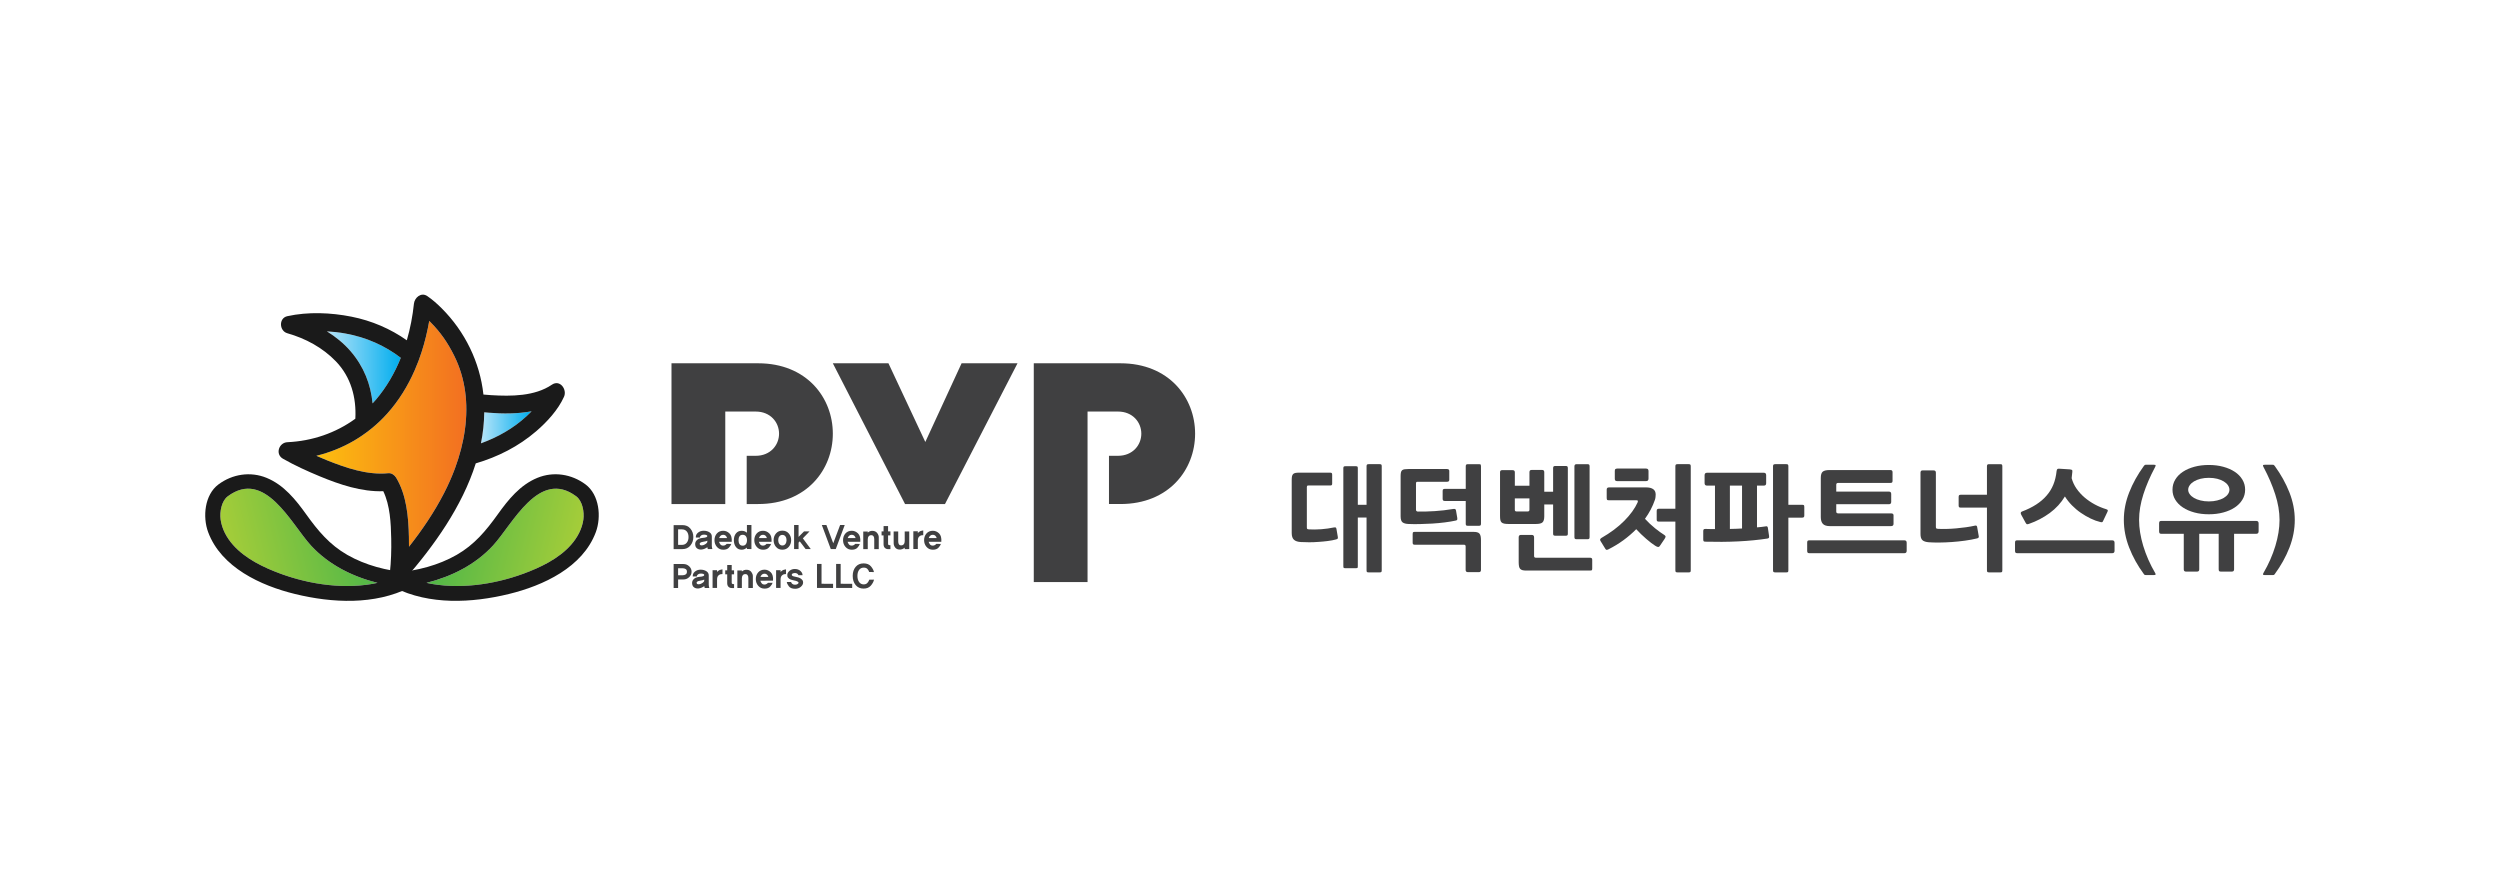 <?xml version="1.0" encoding="utf-8"?>
<!-- Generator: Adobe Illustrator 16.0.0, SVG Export Plug-In . SVG Version: 6.00 Build 0)  -->
<!DOCTYPE svg PUBLIC "-//W3C//DTD SVG 1.1//EN" "http://www.w3.org/Graphics/SVG/1.1/DTD/svg11.dtd">
<svg version="1.1" id="Layer_1" xmlns="http://www.w3.org/2000/svg" xmlns:xlink="http://www.w3.org/1999/xlink" x="0px" y="0px"
	 width="335px" height="120px" viewBox="0 0 335 120" enable-background="new 0 0 335 120" xml:space="preserve">
<g>
	<g>
		<path fill="#404041" d="M179.031,72.284c-0.336,0.092-0.706,0.163-1.112,0.212c-0.405,0.053-0.817,0.091-1.236,0.118
			c-0.42,0.033-0.837,0.05-1.245,0.05s-0.783-0.013-1.119-0.032c-0.414-0.019-0.723-0.12-0.925-0.302s-0.304-0.479-0.304-0.893
			v-7.135c0-0.203,0.014-0.367,0.041-0.492c0.033-0.126,0.083-0.224,0.157-0.296c0.073-0.07,0.179-0.117,0.313-0.143
			c0.131-0.025,0.304-0.037,0.511-0.037h4.104c0.109,0,0.185,0.018,0.229,0.052c0.043,0.035,0.067,0.108,0.067,0.22v1.194
			c0,0.11-0.024,0.182-0.067,0.212c-0.045,0.03-0.12,0.044-0.229,0.044h-2.891c-0.099,0-0.156,0.02-0.176,0.062
			c-0.021,0.04-0.031,0.092-0.031,0.151v5.397c0,0.11,0.018,0.182,0.052,0.21c0.034,0.031,0.114,0.051,0.229,0.062
			c0.504,0.03,1.056,0.022,1.653-0.021c0.598-0.047,1.157-0.124,1.683-0.236c0.127-0.021,0.212-0.016,0.259,0.007
			c0.044,0.026,0.074,0.095,0.095,0.205l0.18,1.058c0.019,0.113,0.012,0.188-0.022,0.229
			C179.209,72.218,179.14,72.255,179.031,72.284z M184.882,76.699h-1.494c-0.11,0-0.182-0.019-0.216-0.054
			c-0.034-0.036-0.054-0.107-0.054-0.218v-7.077h-1.171v6.516c0,0.132-0.017,0.21-0.049,0.236c-0.036,0.023-0.107,0.035-0.214,0.035
			h-1.395c-0.108,0-0.183-0.012-0.223-0.035c-0.039-0.026-0.059-0.104-0.059-0.236V62.745c0-0.112,0.02-0.184,0.059-0.22
			c0.04-0.035,0.114-0.052,0.223-0.052h1.395c0.106,0,0.178,0.017,0.214,0.052c0.032,0.036,0.049,0.107,0.049,0.22v4.897h1.171
			v-5.169c0-0.111,0.022-0.186,0.061-0.22c0.04-0.035,0.114-0.055,0.223-0.055h1.48c0.108,0,0.181,0.02,0.215,0.055
			c0.034,0.034,0.054,0.108,0.054,0.22v13.954c0,0.11-0.02,0.182-0.054,0.218C185.063,76.681,184.99,76.699,184.882,76.699z"/>
		<path fill="#404041" d="M195.047,69.76c-0.414,0.091-0.896,0.173-1.445,0.242c-0.548,0.07-1.11,0.122-1.688,0.158
			c-0.579,0.035-1.146,0.059-1.703,0.068s-1.051,0.006-1.473-0.015c-0.349-0.013-0.61-0.081-0.788-0.212
			c-0.177-0.133-0.267-0.402-0.267-0.816v-5.398c0-0.2,0.016-0.365,0.044-0.491c0.03-0.126,0.084-0.222,0.163-0.288
			c0.08-0.063,0.187-0.107,0.318-0.127c0.133-0.021,0.305-0.031,0.513-0.031h5.172c0.206,0,0.31,0.087,0.31,0.258v1.195
			c0,0.17-0.104,0.256-0.31,0.256h-3.943c-0.099,0-0.156,0.02-0.176,0.06c-0.019,0.041-0.032,0.093-0.032,0.152v3.536
			c0,0.144,0.079,0.222,0.238,0.244c0.732,0.011,1.494-0.01,2.29-0.061c0.795-0.051,1.618-0.146,2.465-0.287
			c0.148-0.021,0.244-0.012,0.282,0.029c0.039,0.041,0.069,0.102,0.088,0.181l0.165,0.97c0.019,0.14,0.014,0.231-0.017,0.278
			C195.226,69.707,195.157,69.74,195.047,69.76z M198.173,76.667h-1.467c-0.208,0-0.31-0.099-0.31-0.302v-3.145
			c0-0.149-0.074-0.226-0.223-0.226h-6.595c-0.079,0-0.146-0.017-0.2-0.045c-0.055-0.031-0.082-0.102-0.082-0.213v-1.179
			c0-0.14,0.027-0.225,0.082-0.25c0.055-0.024,0.121-0.037,0.2-0.037h7.823c0.217,0,0.396,0.016,0.532,0.053
			c0.14,0.037,0.247,0.098,0.321,0.19c0.074,0.091,0.123,0.207,0.153,0.354c0.03,0.146,0.044,0.325,0.044,0.536v3.961
			C198.453,76.568,198.359,76.667,198.173,76.667z M193.597,67.13c-0.094,0-0.159-0.021-0.209-0.062
			c-0.052-0.04-0.073-0.117-0.073-0.227v-1.045c0-0.12,0.021-0.197,0.073-0.232c0.05-0.036,0.115-0.054,0.209-0.054h2.813v-3.023
			c0-0.13,0.027-0.211,0.082-0.244c0.052-0.027,0.126-0.044,0.214-0.044h1.497c0.127,0,0.2,0.03,0.223,0.084
			c0.019,0.056,0.027,0.125,0.027,0.204v7.681c0,0.11-0.02,0.187-0.058,0.227c-0.041,0.041-0.115,0.062-0.223,0.062h-1.48
			c-0.109,0-0.184-0.02-0.222-0.055c-0.041-0.034-0.061-0.107-0.061-0.22V67.13H193.597z"/>
		<path fill="#404041" d="M205.805,70.214h-3.646c-0.236,0-0.431-0.016-0.585-0.046c-0.153-0.03-0.271-0.082-0.356-0.159
			c-0.082-0.076-0.14-0.184-0.17-0.326c-0.03-0.14-0.044-0.322-0.044-0.543v-5.852c0-0.19,0.088-0.287,0.267-0.287h1.42
			c0.2,0,0.297,0.097,0.297,0.287v1.8h1.958v-1.815c0-0.201,0.093-0.301,0.282-0.301h1.42c0.189,0,0.283,0.1,0.283,0.301v2.616
			h1.185v-3.16c0-0.109,0.021-0.187,0.068-0.227c0.044-0.041,0.12-0.062,0.228-0.062h1.393c0.107,0,0.182,0.021,0.223,0.062
			c0.041,0.04,0.061,0.117,0.061,0.227v8.786c0,0.109-0.02,0.184-0.061,0.217c-0.041,0.037-0.115,0.055-0.223,0.055h-1.393
			c-0.107,0-0.184-0.018-0.228-0.055c-0.047-0.033-0.068-0.107-0.068-0.217v-3.916h-1.185v1.587c0,0.382-0.074,0.65-0.223,0.799
			C206.559,70.138,206.258,70.214,205.805,70.214z M204.944,66.781h-1.958v1.525c0,0.153,0.073,0.228,0.222,0.228h1.514
			c0.148,0,0.223-0.074,0.223-0.228V66.781z M213.061,76.456h-8.53c-0.209,0-0.379-0.017-0.514-0.052
			c-0.131-0.036-0.235-0.094-0.31-0.173c-0.074-0.082-0.129-0.192-0.156-0.332c-0.027-0.144-0.047-0.318-0.047-0.53v-3.373
			c0-0.21,0.102-0.317,0.297-0.317h1.453c0.208,0,0.313,0.107,0.313,0.317v2.512c0,0.149,0.077,0.227,0.238,0.227h7.256
			c0.08,0,0.148,0.018,0.209,0.052c0.06,0.035,0.088,0.107,0.088,0.22v1.179c0,0.142-0.028,0.223-0.088,0.243
			C213.209,76.448,213.141,76.456,213.061,76.456z M212.724,72.255h-1.467c-0.11,0-0.185-0.021-0.223-0.062
			c-0.041-0.04-0.061-0.116-0.061-0.227v-9.479c0-0.192,0.099-0.288,0.297-0.288h1.453c0.106,0,0.181,0.022,0.222,0.062
			c0.039,0.04,0.061,0.117,0.061,0.227v9.479c0,0.11-0.021,0.187-0.061,0.227C212.904,72.234,212.83,72.255,212.724,72.255z"/>
		<path fill="#404041" d="M221.759,66.977c-0.304,0.889-0.748,1.735-1.332,2.542c0.414,0.452,0.858,0.872,1.332,1.256
			c0.475,0.383,0.899,0.688,1.275,0.92c0.121,0.082,0.167,0.166,0.148,0.249c-0.022,0.087-0.066,0.18-0.135,0.281l-0.636,0.938
			c-0.08,0.108-0.168,0.151-0.267,0.126c-0.099-0.024-0.214-0.077-0.343-0.158c-0.147-0.092-0.329-0.218-0.54-0.378
			s-0.436-0.343-0.666-0.545c-0.233-0.2-0.464-0.412-0.696-0.635c-0.23-0.222-0.447-0.442-0.645-0.665
			c-0.524,0.535-1.098,1.027-1.72,1.482c-0.62,0.454-1.294,0.861-2.016,1.225c-0.106,0.051-0.189,0.071-0.244,0.065
			c-0.052-0.002-0.109-0.055-0.17-0.156l-0.605-0.984c-0.08-0.111-0.104-0.2-0.074-0.271c0.027-0.071,0.082-0.13,0.161-0.181
			c1.227-0.705,2.249-1.472,3.069-2.298c0.819-0.827,1.412-1.645,1.776-2.449c0.027-0.071,0.044-0.14,0.044-0.204
			s-0.065-0.101-0.191-0.101h-3.705c-0.137,0-0.22-0.027-0.244-0.089c-0.024-0.061-0.038-0.141-0.038-0.242v-1.088
			c0-0.202,0.099-0.303,0.296-0.303h5.023c0.384,0,0.691,0.079,0.913,0.233c0.22,0.157,0.332,0.397,0.332,0.721
			c0,0.088-0.008,0.199-0.021,0.332C221.828,66.729,221.798,66.855,221.759,66.977z M220.574,64.47h-3.88
			c-0.079,0-0.153-0.021-0.217-0.063c-0.065-0.039-0.093-0.127-0.093-0.256v-1.044c0-0.131,0.027-0.217,0.093-0.258
			c0.063-0.039,0.138-0.061,0.217-0.061h3.88c0.217,0,0.327,0.111,0.327,0.333v1.012C220.901,64.356,220.791,64.47,220.574,64.47z
			 M226.292,76.699h-1.508c-0.11,0-0.184-0.019-0.223-0.054c-0.041-0.036-0.061-0.112-0.061-0.233v-6.517h-2.207
			c-0.099,0-0.173-0.018-0.222-0.054c-0.05-0.035-0.074-0.106-0.074-0.22v-1.148c0-0.121,0.024-0.2,0.074-0.241
			c0.049-0.041,0.123-0.061,0.222-0.061h2.207v-5.685c0-0.109,0.02-0.187,0.061-0.227c0.039-0.039,0.112-0.062,0.223-0.062h1.508
			c0.109,0,0.181,0.022,0.214,0.062c0.036,0.04,0.055,0.117,0.055,0.227v13.925c0,0.121-0.019,0.197-0.055,0.233
			C226.473,76.681,226.401,76.699,226.292,76.699z"/>
		<path fill="#404041" d="M236.844,72.165c-0.584,0.09-1.206,0.167-1.87,0.232c-0.66,0.067-1.349,0.115-2.064,0.151
			c-0.716,0.034-1.445,0.056-2.188,0.06c-0.74,0.006-1.47-0.002-2.191-0.021c-0.137,0-0.222-0.024-0.252-0.075
			c-0.027-0.051-0.044-0.133-0.044-0.243v-1.103c0-0.11,0.022-0.188,0.061-0.228c0.038-0.041,0.118-0.062,0.235-0.062
			c0.22,0.013,0.434,0.016,0.645,0.016c0.214,0,0.423,0,0.631,0v-5.82h-1.066c-0.217,0-0.326-0.111-0.326-0.334V63.68
			c0-0.219,0.109-0.331,0.326-0.331h7.615c0.208,0,0.31,0.112,0.31,0.331v1.077c0,0.209-0.102,0.315-0.31,0.315h-0.919v5.595
			c0.406-0.031,0.801-0.076,1.188-0.137c0.135-0.041,0.225,0.017,0.264,0.167l0.164,1.104c0.02,0.142,0.011,0.232-0.024,0.271
			C236.992,72.114,236.932,72.143,236.844,72.165z M233.433,70.818v-5.746h-1.629v5.805c0.277-0.01,0.552-0.017,0.825-0.021
			C232.898,70.851,233.17,70.839,233.433,70.818z M241.481,69.364h-1.84v7.048c0,0.121-0.017,0.197-0.053,0.233
			c-0.032,0.035-0.104,0.054-0.214,0.054h-1.494c-0.109,0-0.187-0.019-0.23-0.054c-0.044-0.036-0.065-0.112-0.065-0.233V62.487
			c0-0.109,0.021-0.187,0.065-0.227c0.044-0.039,0.121-0.062,0.23-0.062h1.494c0.11,0,0.182,0.022,0.214,0.062
			c0.036,0.04,0.053,0.117,0.053,0.227v5.155h1.84c0.088,0,0.159,0.013,0.214,0.038s0.082,0.107,0.082,0.25v1.147
			c0,0.122-0.027,0.199-0.082,0.234C241.641,69.349,241.569,69.364,241.481,69.364z"/>
		<path fill="#404041" d="M255.185,74.128h-12.727c-0.129,0-0.212-0.03-0.244-0.091c-0.036-0.06-0.053-0.134-0.053-0.226v-1.088
			c0-0.11,0.017-0.193,0.053-0.244c0.032-0.051,0.115-0.075,0.244-0.075h12.727c0.208,0,0.31,0.107,0.31,0.319v1.088
			C255.494,74.023,255.393,74.128,255.185,74.128z M253.391,70.5h-8.193c-0.434,0-0.746-0.102-0.933-0.302
			c-0.187-0.201-0.279-0.505-0.279-0.907V64.06c0-0.435,0.087-0.72,0.266-0.86c0.178-0.142,0.475-0.213,0.889-0.213h8.177
			c0.189,0,0.283,0.096,0.283,0.286v1.15c0,0.111-0.02,0.187-0.061,0.227c-0.039,0.04-0.112,0.062-0.223,0.062h-7.006
			c-0.17,0-0.253,0.08-0.253,0.241v0.922h7.051c0.208,0,0.313,0.106,0.313,0.318v1.058c0,0.212-0.104,0.315-0.313,0.315h-7.051
			v0.985c0,0.161,0.083,0.241,0.253,0.241h7.08c0.23,0,0.343,0.087,0.343,0.255v1.151C253.733,70.398,253.621,70.5,253.391,70.5z"/>
		<path fill="#404041" d="M264.919,72.148c-0.493,0.12-1.033,0.222-1.623,0.302c-0.587,0.08-1.171,0.143-1.755,0.182
			c-0.584,0.04-1.144,0.064-1.682,0.068c-0.54,0.005-1.001-0.009-1.385-0.036c-0.417-0.032-0.707-0.128-0.874-0.288
			c-0.171-0.163-0.253-0.434-0.253-0.817v-8.224c0-0.203,0.094-0.302,0.28-0.302h1.467c0.208,0,0.313,0.099,0.313,0.302v7.256
			c0,0.102,0.014,0.17,0.044,0.202c0.03,0.037,0.104,0.06,0.222,0.07c0.335,0.021,0.719,0.026,1.144,0.014
			c0.423-0.01,0.861-0.034,1.309-0.075c0.449-0.04,0.891-0.089,1.318-0.151c0.428-0.06,0.823-0.131,1.18-0.212
			c0.118-0.029,0.197-0.024,0.235,0.018c0.041,0.038,0.063,0.084,0.074,0.135l0.223,1.27
			C265.186,72.013,265.105,72.108,264.919,72.148z M268.045,76.699h-1.511c-0.109,0-0.184-0.019-0.222-0.054
			c-0.042-0.036-0.061-0.112-0.061-0.233V68.02h-3.513c-0.088,0-0.156-0.015-0.206-0.051c-0.049-0.035-0.074-0.109-0.074-0.221
			v-1.164c0-0.12,0.025-0.2,0.074-0.233c0.05-0.035,0.118-0.055,0.206-0.055h3.513v-3.809c0-0.109,0.019-0.187,0.061-0.227
			c0.038-0.039,0.112-0.062,0.222-0.062h1.511c0.107,0,0.182,0.022,0.214,0.062c0.036,0.04,0.053,0.117,0.053,0.227v13.925
			c0,0.121-0.017,0.197-0.053,0.233C268.227,76.681,268.152,76.699,268.045,76.699z"/>
		<path fill="#404041" d="M283.037,74.128h-12.727c-0.126,0-0.209-0.03-0.241-0.091c-0.039-0.06-0.056-0.134-0.056-0.226v-1.088
			c0-0.11,0.017-0.193,0.056-0.244c0.032-0.051,0.115-0.075,0.241-0.075h12.727c0.208,0,0.313,0.107,0.313,0.319v1.088
			C283.35,74.023,283.245,74.128,283.037,74.128z M271.882,70.198c-0.138,0.05-0.23,0.066-0.282,0.045
			c-0.047-0.021-0.102-0.08-0.162-0.182l-0.579-1.059c-0.129-0.23-0.102-0.383,0.074-0.452c0.722-0.271,1.357-0.585,1.906-0.938
			c0.548-0.353,1.015-0.75,1.398-1.195c0.387-0.441,0.691-0.936,0.913-1.48c0.222-0.543,0.367-1.155,0.436-1.829
			c0.02-0.111,0.05-0.192,0.088-0.242c0.041-0.049,0.129-0.068,0.267-0.06l1.409,0.09c0.179,0.02,0.285,0.054,0.318,0.099
			c0.032,0.044,0.041,0.138,0.021,0.278c-0.021,0.284-0.049,0.55-0.088,0.803c0.138,0.503,0.356,0.974,0.658,1.406
			s0.661,0.826,1.075,1.18c0.414,0.353,0.869,0.661,1.363,0.93c0.49,0.267,1.006,0.479,1.541,0.642
			c0.129,0.041,0.197,0.092,0.205,0.15c0.012,0.062-0.014,0.146-0.074,0.26l-0.531,1.117c-0.039,0.059-0.063,0.104-0.074,0.136
			c-0.02,0.04-0.038,0.062-0.061,0.062c-0.038,0.027-0.118,0.027-0.235,0c-0.437-0.102-0.878-0.261-1.325-0.478
			c-0.452-0.216-0.888-0.472-1.313-0.764c-0.425-0.29-0.819-0.626-1.185-0.996c-0.367-0.373-0.683-0.772-0.948-1.196
			c-0.513,0.857-1.19,1.597-2.029,2.216C273.826,69.359,272.899,69.845,271.882,70.198z"/>
		<path fill="#404041" d="M287.586,77.061c-0.068,0-0.126-0.004-0.167-0.014c-0.047-0.011-0.093-0.051-0.143-0.122
			c-0.831-1.127-1.483-2.306-1.963-3.537c-0.48-1.229-0.719-2.471-0.719-3.719c0-1.242,0.238-2.468,0.719-3.688
			c0.479-1.22,1.132-2.399,1.963-3.54c0.05-0.059,0.088-0.102,0.118-0.127s0.085-0.037,0.161-0.037h1.054
			c0.147,0,0.23,0.021,0.244,0.068c0.014,0.045-0.012,0.133-0.08,0.263c-0.652,1.221-1.174,2.428-1.558,3.623
			c-0.384,1.192-0.578,2.341-0.578,3.438c0,1.1,0.187,2.26,0.557,3.485c0.373,1.225,0.899,2.432,1.593,3.62
			c0.061,0.102,0.08,0.174,0.061,0.219c-0.021,0.044-0.102,0.067-0.238,0.067H287.586z"/>
		<path fill="#404041" d="M302.345,71.528h-2.978v4.761c0,0.203-0.102,0.304-0.297,0.304h-1.483c-0.106,0-0.181-0.022-0.222-0.068
			c-0.038-0.044-0.061-0.124-0.061-0.235v-4.761h-2.605v4.761c0,0.203-0.099,0.304-0.296,0.304h-1.483
			c-0.197,0-0.296-0.101-0.296-0.304v-4.761h-3.009c-0.126,0-0.208-0.031-0.244-0.091c-0.032-0.062-0.052-0.145-0.052-0.258v-1.042
			c0-0.11,0.02-0.194,0.052-0.249c0.036-0.058,0.118-0.084,0.244-0.084h12.729c0.206,0,0.311,0.111,0.311,0.333v1.042
			C302.655,71.413,302.551,71.528,302.345,71.528z M295.988,68.912c-0.702,0-1.349-0.079-1.941-0.241
			c-0.592-0.162-1.107-0.384-1.541-0.673c-0.434-0.287-0.776-0.631-1.022-1.037c-0.247-0.401-0.37-0.85-0.37-1.344
			c0-0.495,0.123-0.944,0.37-1.353c0.246-0.409,0.589-0.757,1.022-1.044c0.434-0.288,0.949-0.512,1.541-0.673
			c0.593-0.161,1.239-0.241,1.941-0.241c0.691,0,1.333,0.08,1.925,0.241c0.593,0.161,1.108,0.385,1.542,0.673
			c0.436,0.287,0.775,0.635,1.022,1.044c0.247,0.408,0.37,0.857,0.37,1.353c0,0.494-0.123,0.942-0.37,1.344
			c-0.247,0.406-0.584,0.75-1.015,1.037c-0.431,0.289-0.943,0.511-1.544,0.673C297.324,68.833,296.68,68.912,295.988,68.912z
			 M295.988,64.029c-0.405,0-0.781,0.043-1.118,0.128c-0.343,0.088-0.634,0.203-0.875,0.35c-0.244,0.146-0.434,0.315-0.57,0.513
			c-0.141,0.196-0.209,0.402-0.209,0.611c0,0.203,0.068,0.398,0.209,0.591c0.137,0.192,0.326,0.359,0.57,0.5
			c0.241,0.141,0.532,0.255,0.875,0.338c0.337,0.087,0.713,0.129,1.118,0.129c0.403,0,0.776-0.042,1.116-0.129
			c0.343-0.083,0.634-0.197,0.875-0.338s0.431-0.308,0.564-0.5c0.132-0.192,0.2-0.388,0.2-0.591c0-0.209-0.068-0.415-0.2-0.611
			c-0.134-0.197-0.323-0.367-0.564-0.513c-0.241-0.146-0.532-0.262-0.866-0.35C296.778,64.072,296.402,64.029,295.988,64.029z"/>
		<path fill="#404041" d="M303.485,77.061c-0.14,0-0.216-0.023-0.238-0.067c-0.02-0.045,0-0.117,0.058-0.219
			c0.694-1.188,1.223-2.396,1.594-3.62c0.37-1.226,0.559-2.386,0.559-3.485c0-1.098-0.194-2.246-0.581-3.438
			c-0.384-1.195-0.902-2.402-1.555-3.623c-0.068-0.13-0.096-0.218-0.08-0.263c0.015-0.047,0.097-0.068,0.244-0.068h1.051
			c0.079,0,0.135,0.012,0.162,0.037c0.029,0.025,0.071,0.068,0.12,0.127c0.828,1.141,1.483,2.32,1.964,3.54
			c0.479,1.221,0.718,2.446,0.718,3.688c0,1.248-0.238,2.49-0.718,3.719c-0.48,1.231-1.136,2.41-1.964,3.537
			c-0.049,0.071-0.096,0.111-0.143,0.122c-0.041,0.01-0.102,0.014-0.17,0.014H303.485z"/>
	</g>
	<polygon fill="#404041" points="123.992,59.224 119.051,48.68 111.599,48.68 121.276,67.541 126.628,67.541 136.347,48.68 
		128.853,48.68 	"/>
	<path fill="#404041" d="M150.138,48.68h-11.612v29.321h7.205v-3.813v-6.647v-6.463v-3.047v-2.884h4.078
		c1.975,0,3.128,1.441,3.128,2.966c0,1.522-1.153,2.965-3.128,2.965h-1.207v6.463h1.536c6.506,0,10.006-4.612,10.006-9.428
		C160.144,53.294,156.644,48.68,150.138,48.68z"/>
	<path fill="#404041" d="M101.593,48.68H89.98v18.861h7.207v-6.463v-3.047v-2.884h4.077c1.977,0,3.129,1.441,3.129,2.966
		c0,1.522-1.152,2.965-3.129,2.965h-1.206v6.463h1.535c6.507,0,10.006-4.612,10.006-9.428C111.599,53.293,108.1,48.68,101.593,48.68
		z"/>
	<g>
		<g>
			<path fill="#404041" d="M92.51,70.832c0.264,0.313,0.396,0.69,0.396,1.131s-0.131,0.818-0.396,1.138
				c-0.264,0.32-0.615,0.479-1.052,0.479h-1.192v-3.215h1.192C91.895,70.361,92.246,70.517,92.51,70.832z M92.028,72.719
				c0.157-0.196,0.235-0.448,0.235-0.756c0-0.31-0.078-0.56-0.235-0.747c-0.155-0.188-0.375-0.282-0.66-0.282h-0.502v2.081h0.502
				C91.652,73.015,91.873,72.916,92.028,72.719z"/>
			<path fill="#404041" d="M94.855,73.579c-0.014-0.032-0.027-0.069-0.042-0.112c-0.015-0.044-0.025-0.093-0.03-0.147
				c-0.085,0.071-0.197,0.14-0.339,0.201c-0.141,0.062-0.277,0.101-0.41,0.115c-0.222,0.026-0.417-0.015-0.583-0.119
				c-0.168-0.105-0.265-0.269-0.29-0.488c-0.029-0.213,0.016-0.395,0.134-0.549c0.117-0.153,0.264-0.258,0.44-0.313
				c0.133-0.046,0.265-0.074,0.396-0.085c0.13-0.011,0.24-0.023,0.328-0.041c0.071-0.014,0.142-0.037,0.212-0.067
				c0.072-0.031,0.107-0.08,0.107-0.149c0-0.058-0.042-0.104-0.126-0.134c-0.083-0.033-0.199-0.05-0.347-0.05
				c-0.139,0-0.259,0.038-0.361,0.112c-0.102,0.073-0.152,0.165-0.149,0.274h-0.553c-0.02-0.256,0.075-0.473,0.285-0.647
				c0.209-0.173,0.465-0.26,0.766-0.26c0.295,0,0.551,0.066,0.767,0.202c0.216,0.135,0.324,0.325,0.324,0.571v1.27
				c0,0.089,0.01,0.173,0.032,0.252c0.021,0.077,0.037,0.132,0.048,0.164H94.855z M94.779,72.45
				c-0.04,0.019-0.081,0.036-0.124,0.052c-0.042,0.014-0.082,0.026-0.119,0.034c-0.082,0.021-0.178,0.038-0.289,0.055
				c-0.11,0.016-0.2,0.037-0.269,0.062c-0.077,0.03-0.137,0.069-0.181,0.117s-0.053,0.106-0.024,0.175
				c0.034,0.091,0.104,0.136,0.209,0.138c0.105,0.001,0.204-0.013,0.298-0.046c0.108-0.041,0.22-0.104,0.334-0.188
				c0.115-0.085,0.171-0.173,0.168-0.264L94.779,72.45z"/>
			<path fill="#404041" d="M96.35,72.601c0.025,0.103,0.081,0.214,0.168,0.333c0.087,0.121,0.217,0.18,0.39,0.18
				c0.113,0,0.213-0.028,0.3-0.088c0.086-0.061,0.141-0.106,0.164-0.146l0.622,0.005c-0.056,0.171-0.168,0.344-0.336,0.517
				c-0.167,0.173-0.417,0.261-0.746,0.261c-0.343,0-0.625-0.126-0.842-0.376c-0.219-0.251-0.329-0.551-0.329-0.902
				c0-0.356,0.107-0.655,0.32-0.899c0.213-0.242,0.497-0.364,0.851-0.364c0.312,0,0.59,0.117,0.833,0.35
				c0.243,0.234,0.344,0.609,0.304,1.128L96.35,72.601z M97.427,72.099c-0.036-0.132-0.099-0.237-0.187-0.318
				c-0.088-0.082-0.2-0.12-0.332-0.12c-0.148,0-0.267,0.044-0.355,0.132c-0.09,0.087-0.152,0.188-0.19,0.307H97.427z"/>
			<path fill="#404041" d="M100.084,73.565l0.003-0.19c-0.099,0.09-0.206,0.161-0.323,0.211c-0.117,0.051-0.244,0.076-0.38,0.076
				c-0.323,0-0.579-0.119-0.765-0.359c-0.188-0.238-0.282-0.543-0.282-0.913c0-0.375,0.094-0.679,0.282-0.913
				c0.187-0.234,0.442-0.352,0.765-0.352c0.136,0,0.263,0.02,0.38,0.062c0.117,0.043,0.224,0.108,0.323,0.199v-1.034h0.605v3.223
				L100.084,73.565z M99.952,72.916c0.096-0.137,0.145-0.313,0.145-0.526c0-0.218-0.048-0.393-0.145-0.526
				c-0.097-0.134-0.241-0.2-0.434-0.2c-0.19,0-0.331,0.066-0.421,0.2c-0.092,0.134-0.136,0.309-0.136,0.526
				c0,0.214,0.044,0.39,0.136,0.526c0.09,0.139,0.231,0.207,0.421,0.207C99.711,73.123,99.855,73.055,99.952,72.916z"/>
			<path fill="#404041" d="M101.686,72.601c0.024,0.103,0.081,0.214,0.168,0.333c0.087,0.121,0.216,0.18,0.39,0.18
				c0.113,0,0.213-0.028,0.3-0.088c0.086-0.061,0.142-0.106,0.164-0.146l0.622,0.005c-0.056,0.171-0.168,0.344-0.336,0.517
				c-0.168,0.173-0.417,0.261-0.746,0.261c-0.343,0-0.625-0.126-0.842-0.376c-0.219-0.251-0.329-0.551-0.329-0.902
				c0-0.356,0.107-0.655,0.32-0.899c0.213-0.242,0.497-0.364,0.851-0.364c0.313,0,0.59,0.117,0.833,0.35
				c0.243,0.234,0.344,0.609,0.304,1.128L101.686,72.601z M102.762,72.099c-0.036-0.132-0.099-0.237-0.187-0.318
				c-0.088-0.082-0.198-0.12-0.332-0.12c-0.148,0-0.266,0.044-0.355,0.132c-0.09,0.087-0.152,0.188-0.19,0.307H102.762z"/>
			<path fill="#404041" d="M105.694,71.481c0.214,0.248,0.321,0.549,0.321,0.898c0,0.351-0.107,0.652-0.324,0.903
				c-0.215,0.253-0.5,0.379-0.855,0.379c-0.357,0-0.643-0.126-0.854-0.379c-0.211-0.251-0.317-0.553-0.317-0.903
				c0-0.35,0.106-0.65,0.32-0.898c0.212-0.249,0.498-0.375,0.854-0.375C105.195,71.106,105.48,71.232,105.694,71.481z
				 M105.249,72.886c0.099-0.14,0.148-0.309,0.148-0.506c0-0.196-0.049-0.363-0.148-0.501c-0.1-0.134-0.237-0.202-0.413-0.202
				c-0.173,0-0.31,0.068-0.409,0.202c-0.099,0.138-0.148,0.305-0.148,0.501c0,0.197,0.049,0.366,0.148,0.506
				c0.1,0.14,0.236,0.211,0.409,0.211C105.012,73.097,105.149,73.025,105.249,72.886z"/>
			<path fill="#404041" d="M107.949,73.574l-0.783-1.034l-0.158,0.17v0.869h-0.6v-3.228h0.6v1.594l0.732-0.738h0.741l-0.898,0.93
				l1.061,1.438H107.949z"/>
			<path fill="#404041" d="M111.993,73.574h-0.668l-1.201-3.223h0.613l0.919,2.449l0.92-2.449h0.617L111.993,73.574z"/>
			<path fill="#404041" d="M113.577,72.601c0.025,0.103,0.082,0.214,0.168,0.333c0.087,0.121,0.217,0.18,0.39,0.18
				c0.113,0,0.213-0.028,0.3-0.088c0.086-0.061,0.14-0.106,0.164-0.146l0.622,0.005c-0.058,0.171-0.169,0.344-0.337,0.517
				c-0.167,0.173-0.416,0.261-0.745,0.261c-0.343,0-0.625-0.126-0.843-0.376c-0.219-0.251-0.328-0.551-0.328-0.902
				c0-0.356,0.106-0.655,0.319-0.899c0.213-0.242,0.497-0.364,0.852-0.364c0.312,0,0.589,0.117,0.833,0.35
				c0.242,0.234,0.344,0.609,0.304,1.128L113.577,72.601z M114.655,72.099c-0.038-0.132-0.1-0.237-0.187-0.318
				c-0.089-0.082-0.2-0.12-0.333-0.12c-0.148,0-0.267,0.044-0.356,0.132c-0.089,0.087-0.153,0.188-0.189,0.307H114.655z"/>
			<path fill="#404041" d="M117.149,73.579v-1.324c0-0.171-0.032-0.305-0.098-0.397c-0.064-0.096-0.168-0.143-0.307-0.143
				c-0.146,0-0.261,0.05-0.342,0.15c-0.081,0.1-0.122,0.24-0.122,0.42v1.294h-0.604v-2.355h0.604v0.148
				c0.088-0.084,0.19-0.148,0.307-0.192c0.116-0.042,0.254-0.058,0.413-0.042c0.244,0.026,0.431,0.13,0.561,0.312
				c0.129,0.181,0.193,0.356,0.193,0.526v1.604H117.149z"/>
			<path fill="#404041" d="M118.998,73.584c-0.094,0-0.175-0.016-0.245-0.046c-0.07-0.03-0.133-0.073-0.19-0.129
				c-0.051-0.049-0.092-0.115-0.121-0.197c-0.03-0.082-0.045-0.174-0.045-0.276v-1.19h-0.265v-0.538h0.265l0.005-0.713h0.6v0.713
				h0.315v0.538h-0.315v1.077c0,0.054,0.001,0.091,0.006,0.115c0.004,0.025,0.021,0.051,0.049,0.077
				c0.041,0.021,0.08,0.033,0.117,0.036c0.039,0.005,0.086,0.008,0.144,0.008v0.525H118.998z"/>
			<path fill="#404041" d="M121.229,73.579l0.003-0.194c-0.087,0.08-0.195,0.146-0.323,0.197c-0.128,0.05-0.266,0.07-0.414,0.058
				c-0.241-0.017-0.425-0.112-0.553-0.285c-0.127-0.173-0.191-0.359-0.191-0.562l-0.004-1.577h0.613v1.33
				c0,0.17,0.031,0.302,0.096,0.395c0.063,0.094,0.166,0.14,0.304,0.14c0.15,0,0.267-0.055,0.349-0.161
				c0.083-0.107,0.124-0.25,0.124-0.426l-0.003-1.277h0.608v2.363H121.229z"/>
			<path fill="#404041" d="M123.715,71.711c-0.085,0-0.165,0.007-0.238,0.021c-0.073,0.011-0.149,0.047-0.225,0.102
				c-0.092,0.061-0.158,0.14-0.2,0.235c-0.043,0.099-0.064,0.223-0.064,0.376v1.121h-0.601v-2.372h0.601v0.235
				c0.039-0.046,0.089-0.094,0.147-0.143c0.058-0.051,0.123-0.09,0.193-0.117c0.063-0.027,0.139-0.048,0.228-0.063
				c0.09-0.014,0.144-0.022,0.16-0.025V71.711z"/>
			<path fill="#404041" d="M124.439,72.601c0.025,0.103,0.081,0.214,0.168,0.333c0.086,0.121,0.216,0.18,0.389,0.18
				c0.114,0,0.214-0.028,0.3-0.088c0.087-0.061,0.142-0.106,0.164-0.146l0.622,0.005c-0.056,0.171-0.168,0.344-0.336,0.517
				c-0.167,0.173-0.416,0.261-0.745,0.261c-0.343,0-0.625-0.126-0.843-0.376c-0.219-0.251-0.328-0.551-0.328-0.902
				c0-0.356,0.107-0.655,0.319-0.899c0.213-0.242,0.497-0.364,0.852-0.364c0.312,0,0.59,0.117,0.833,0.35
				c0.242,0.234,0.344,0.609,0.304,1.128L124.439,72.601z M125.516,72.099c-0.037-0.132-0.1-0.237-0.188-0.318
				c-0.088-0.082-0.199-0.12-0.333-0.12c-0.146,0-0.266,0.044-0.354,0.132c-0.09,0.087-0.153,0.188-0.19,0.307H125.516z"/>
			<path fill="#404041" d="M92.35,75.883c0.214,0.202,0.322,0.443,0.322,0.722c0,0.279-0.108,0.523-0.322,0.731
				c-0.213,0.206-0.471,0.311-0.772,0.311h-0.712v1.146h-0.6v-3.214h1.312C91.878,75.579,92.136,75.68,92.35,75.883z M91.875,76.975
				c0.117-0.071,0.174-0.195,0.174-0.37c0-0.169-0.058-0.288-0.174-0.355c-0.117-0.068-0.242-0.102-0.375-0.102h-0.635v0.934H91.5
				C91.634,77.081,91.758,77.046,91.875,76.975z"/>
			<path fill="#404041" d="M94.442,78.793c-0.014-0.032-0.029-0.069-0.042-0.113c-0.014-0.044-0.024-0.093-0.031-0.147
				c-0.084,0.072-0.197,0.14-0.338,0.203c-0.141,0.06-0.278,0.101-0.411,0.115c-0.222,0.024-0.416-0.015-0.583-0.12
				c-0.167-0.105-0.264-0.27-0.289-0.489c-0.029-0.211,0.016-0.394,0.134-0.547c0.117-0.153,0.264-0.259,0.44-0.314
				c0.134-0.046,0.266-0.073,0.396-0.083c0.131-0.011,0.241-0.023,0.329-0.041c0.071-0.016,0.142-0.037,0.212-0.067
				c0.071-0.03,0.107-0.081,0.107-0.151c0-0.058-0.042-0.102-0.126-0.134c-0.083-0.033-0.199-0.048-0.347-0.048
				c-0.139,0-0.259,0.037-0.361,0.11c-0.103,0.074-0.153,0.165-0.15,0.276h-0.553c-0.02-0.257,0.076-0.474,0.285-0.647
				c0.21-0.174,0.465-0.261,0.767-0.261c0.295,0,0.55,0.067,0.767,0.202c0.215,0.134,0.324,0.324,0.324,0.571v1.269
				c0,0.09,0.01,0.173,0.031,0.252c0.022,0.077,0.038,0.133,0.049,0.165H94.442z M94.366,77.663
				c-0.041,0.021-0.081,0.038-0.124,0.053c-0.042,0.016-0.082,0.026-0.119,0.034c-0.082,0.02-0.178,0.039-0.289,0.056
				c-0.111,0.016-0.2,0.035-0.27,0.063c-0.076,0.027-0.136,0.067-0.18,0.115c-0.045,0.047-0.053,0.104-0.024,0.176
				c0.034,0.089,0.104,0.134,0.208,0.137c0.105,0,0.204-0.015,0.297-0.046c0.108-0.04,0.219-0.104,0.335-0.189
				c0.114-0.085,0.17-0.173,0.167-0.264L94.366,77.663z"/>
			<path fill="#404041" d="M96.814,76.925c-0.085,0-0.164,0.006-0.238,0.02c-0.074,0.014-0.148,0.047-0.226,0.102
				c-0.091,0.062-0.158,0.14-0.2,0.237c-0.043,0.097-0.064,0.222-0.064,0.375v1.122h-0.601v-2.373h0.601v0.235
				c0.039-0.047,0.088-0.095,0.146-0.143c0.059-0.05,0.124-0.089,0.194-0.118c0.062-0.027,0.138-0.046,0.228-0.061
				s0.142-0.024,0.159-0.027V76.925z"/>
			<path fill="#404041" d="M98.045,78.798c-0.093,0-0.175-0.017-0.245-0.047c-0.069-0.029-0.132-0.072-0.189-0.127
				c-0.051-0.051-0.092-0.116-0.121-0.199c-0.03-0.082-0.045-0.173-0.045-0.274v-1.189H97.18v-0.54h0.265l0.005-0.714h0.599v0.714
				h0.316v0.54h-0.316v1.076c0,0.051,0.003,0.092,0.007,0.113c0.004,0.025,0.021,0.053,0.049,0.077
				c0.04,0.021,0.08,0.033,0.117,0.038c0.039,0.003,0.086,0.006,0.143,0.006v0.526H98.045z"/>
			<path fill="#404041" d="M100.28,78.793v-1.325c0-0.17-0.032-0.303-0.098-0.397s-0.167-0.142-0.307-0.142
				c-0.147,0-0.262,0.051-0.343,0.15c-0.08,0.101-0.122,0.239-0.122,0.419v1.295h-0.604v-2.354h0.604v0.146
				c0.088-0.082,0.191-0.146,0.307-0.19c0.117-0.043,0.254-0.058,0.413-0.043c0.244,0.025,0.431,0.129,0.56,0.311
				c0.128,0.181,0.193,0.356,0.193,0.527v1.604H100.28z"/>
			<path fill="#404041" d="M101.885,77.814c0.025,0.104,0.083,0.213,0.169,0.334c0.087,0.12,0.216,0.181,0.39,0.181
				c0.113,0,0.213-0.03,0.3-0.091c0.086-0.059,0.141-0.106,0.164-0.146l0.622,0.006c-0.056,0.17-0.168,0.343-0.336,0.516
				c-0.167,0.174-0.417,0.261-0.745,0.261c-0.344,0-0.625-0.124-0.843-0.376c-0.219-0.249-0.328-0.551-0.328-0.899
				c0-0.357,0.106-0.658,0.319-0.9c0.213-0.243,0.497-0.365,0.852-0.365c0.311,0,0.589,0.116,0.832,0.35
				c0.242,0.233,0.344,0.609,0.304,1.127L101.885,77.814z M102.962,77.312c-0.038-0.132-0.099-0.235-0.187-0.318
				c-0.088-0.079-0.2-0.12-0.332-0.12c-0.148,0-0.267,0.044-0.355,0.132c-0.09,0.088-0.152,0.19-0.19,0.307H102.962z"/>
			<path fill="#404041" d="M105.325,76.925c-0.085,0-0.164,0.006-0.239,0.02c-0.073,0.014-0.148,0.047-0.225,0.102
				c-0.091,0.062-0.157,0.14-0.2,0.237c-0.042,0.097-0.063,0.222-0.063,0.375v1.122h-0.601v-2.373h0.601v0.235
				c0.04-0.047,0.088-0.095,0.146-0.143c0.059-0.05,0.124-0.089,0.194-0.118c0.062-0.027,0.138-0.046,0.228-0.061
				s0.143-0.024,0.159-0.027V76.925z"/>
			<path fill="#404041" d="M107.498,77.707c0.09,0.106,0.13,0.234,0.119,0.381c-0.011,0.204-0.119,0.39-0.323,0.558
				c-0.205,0.169-0.452,0.251-0.741,0.251c-0.403,0-0.689-0.115-0.858-0.346c-0.169-0.229-0.256-0.416-0.262-0.562h0.58
				c0.005,0.082,0.054,0.161,0.147,0.244c0.091,0.081,0.214,0.12,0.368,0.12c0.136,0,0.248-0.027,0.336-0.082
				c0.088-0.055,0.134-0.108,0.14-0.162c0.002-0.051-0.013-0.093-0.047-0.124c-0.034-0.032-0.083-0.063-0.149-0.093
				c-0.111-0.045-0.253-0.085-0.426-0.117c-0.173-0.034-0.309-0.07-0.409-0.107c-0.173-0.065-0.299-0.156-0.377-0.269
				c-0.078-0.109-0.11-0.247-0.095-0.408c0.014-0.17,0.114-0.335,0.297-0.499c0.185-0.163,0.424-0.246,0.715-0.246
				c0.31,0,0.561,0.09,0.752,0.268c0.191,0.179,0.283,0.366,0.274,0.563h-0.558c0-0.069-0.045-0.136-0.135-0.198
				c-0.089-0.063-0.19-0.094-0.304-0.094c-0.114,0-0.215,0.02-0.302,0.055c-0.089,0.036-0.136,0.088-0.142,0.153
				c-0.005,0.056,0.009,0.102,0.043,0.135c0.034,0.036,0.092,0.067,0.174,0.096c0.1,0.03,0.244,0.063,0.43,0.099
				c0.188,0.036,0.336,0.084,0.448,0.141C107.306,77.519,107.406,77.6,107.498,77.707z"/>
			<path fill="#404041" d="M109.477,78.78v-3.216h0.609v2.66l1.545,0.003v0.561L109.477,78.78z"/>
			<path fill="#404041" d="M112.04,78.78v-3.216h0.609v2.66l1.545,0.003v0.561L112.04,78.78z"/>
			<path fill="#404041" d="M117.12,77.672c-0.057,0.27-0.2,0.536-0.43,0.803c-0.231,0.265-0.554,0.397-0.971,0.397
				c-0.448,0-0.803-0.159-1.064-0.478c-0.262-0.316-0.392-0.724-0.392-1.223c0-0.493,0.13-0.896,0.392-1.209
				c0.261-0.312,0.616-0.468,1.064-0.468c0.44,0,0.771,0.134,0.993,0.404c0.221,0.269,0.353,0.521,0.396,0.757l-0.639-0.006
				c-0.036-0.137-0.111-0.269-0.223-0.397c-0.113-0.129-0.28-0.191-0.504-0.191c-0.265,0-0.471,0.102-0.622,0.302
				c-0.151,0.204-0.226,0.474-0.226,0.809c0,0.336,0.075,0.61,0.226,0.82c0.151,0.209,0.357,0.315,0.622,0.315
				c0.215,0,0.383-0.071,0.502-0.212c0.119-0.14,0.2-0.282,0.242-0.424H117.12z"/>
		</g>
	</g>
	<g>
		<linearGradient id="SVGID_1_" gradientUnits="userSpaceOnUse" x1="64.447" y1="57.261" x2="71.238" y2="57.261">
			<stop  offset="0" style="stop-color:#B6E4F9"/>
			<stop  offset="1" style="stop-color:#00ADEE"/>
		</linearGradient>
		<path fill="url(#SVGID_1_)" d="M64.447,59.408c2.257-0.82,4.367-2.015,6.132-3.661c0.228-0.211,0.445-0.423,0.659-0.634
			c-1.891,0.352-3.895,0.338-5.679,0.192c-0.221-0.02-0.444-0.039-0.67-0.06C64.875,56.654,64.72,58.045,64.447,59.408z"/>
		<linearGradient id="SVGID_2_" gradientUnits="userSpaceOnUse" x1="43.8" y1="49.227" x2="53.706" y2="49.227">
			<stop  offset="0" style="stop-color:#B6E4F9"/>
			<stop  offset="1" style="stop-color:#00ADEE"/>
		</linearGradient>
		<path fill="url(#SVGID_2_)" d="M53.707,47.951c-2.126-1.632-4.627-2.757-7.421-3.262c-0.82-0.148-1.652-0.243-2.486-0.29
			c1.181,0.731,2.263,1.61,3.161,2.644c1.795,2.069,2.724,4.473,2.964,7.012c0.153-0.164,0.304-0.329,0.45-0.502
			C51.797,51.88,52.891,49.975,53.707,47.951z"/>
		<linearGradient id="SVGID_3_" gradientUnits="userSpaceOnUse" x1="42.392" y1="58.131" x2="62.489" y2="58.131">
			<stop  offset="0" style="stop-color:#FDBF0F"/>
			<stop  offset="1" style="stop-color:#F26F21"/>
		</linearGradient>
		<path fill="url(#SVGID_3_)" d="M62.452,53.693c-0.025-0.396-0.064-0.79-0.118-1.186c-0.223-1.653-0.694-3.281-1.47-4.839
			c-0.901-1.813-1.856-3.165-3.215-4.539c-0.042-0.041-0.087-0.085-0.131-0.129c-0.246,1.418-0.584,2.819-1.028,4.188
			c-0.127,0.392-0.263,0.781-0.407,1.168c-0.159,0.422-0.328,0.839-0.508,1.25c-0.92,2.105-2.129,4.075-3.681,5.808
			c-0.632,0.705-1.308,1.35-2.021,1.938c-0.436,0.359-0.889,0.695-1.353,1.011c-0.354,0.238-0.713,0.47-1.081,0.686
			c-1.571,0.914-3.267,1.592-5.047,2.026c0.448,0.197,0.897,0.391,1.349,0.573c2.601,1.042,5.467,2.044,8.31,1.759
			c0.409-0.041,0.824,0.257,1.026,0.588c1.406,2.323,1.661,5.29,1.718,7.947c0.009,0.438,0.012,0.879,0.01,1.319
			c1.783-2.264,3.404-4.659,4.719-7.225c0.543-1.06,1.032-2.159,1.448-3.284c0.154-0.419,0.298-0.839,0.432-1.264
			c0.136-0.428,0.26-0.861,0.372-1.295c0.448-1.732,0.706-3.501,0.714-5.262C62.491,54.519,62.479,54.104,62.452,53.693z"/>
		<path fill="#1A1A1A" d="M73.953,51.549c-2.296,1.562-5.471,1.565-8.133,1.402c-0.341-0.021-0.688-0.048-1.04-0.081
			c-0.473-4.352-2.478-8.44-5.576-11.539c-0.598-0.599-1.25-1.182-1.952-1.658c-0.817-0.555-1.699,0.207-1.785,1.024
			c-0.173,1.648-0.486,3.299-0.952,4.903c-2.181-1.533-4.682-2.622-7.419-3.165c-2.766-0.55-5.817-0.676-8.593-0.066
			c-1.179,0.258-1.089,1.98,0,2.287c2.443,0.695,4.737,1.928,6.508,3.768c2.033,2.111,2.759,4.881,2.605,7.685
			c-2.625,1.915-5.776,2.993-9.104,3.147c-1.146,0.054-1.663,1.604-0.599,2.212c1.595,0.91,3.278,1.672,4.973,2.375
			c2.622,1.086,5.585,2.085,8.475,1.979c0.916,1.93,1.02,4.268,1.063,6.349c0.032,1.527-0.017,3.071-0.182,4.591
			c-0.067,0.623,0.292,0.986,0.751,1.097c0.396,0.208,0.885,0.189,1.275-0.258c3.892-4.456,7.66-9.729,9.484-15.508
			c2.955-0.869,5.719-2.259,8.111-4.317c1.443-1.242,2.916-2.845,3.713-4.605C76.02,52.195,75.039,50.811,73.953,51.549z
			 M70.579,55.747c-1.766,1.646-3.875,2.841-6.132,3.661c0.273-1.363,0.428-2.754,0.442-4.162c0.227,0.021,0.449,0.04,0.67,0.06
			c1.784,0.146,3.788,0.159,5.679-0.192C71.024,55.324,70.807,55.536,70.579,55.747z M60.971,62.753
			c-0.417,1.125-0.905,2.225-1.448,3.284c-1.315,2.565-2.936,4.961-4.719,7.225c0.002-0.44-0.001-0.881-0.01-1.319
			c-0.057-2.657-0.312-5.624-1.718-7.947c-0.202-0.331-0.617-0.629-1.026-0.588c-2.842,0.285-5.708-0.717-8.31-1.759
			c-0.451-0.183-0.901-0.376-1.349-0.573c1.781-0.435,3.477-1.112,5.047-2.026c0.368-0.216,0.727-0.447,1.081-0.686
			c0.463-0.315,0.917-0.651,1.353-1.011c0.712-0.588,1.388-1.232,2.021-1.938c1.552-1.733,2.761-3.703,3.681-5.808
			c0.18-0.411,0.349-0.828,0.508-1.25c0.145-0.387,0.28-0.776,0.407-1.168c0.444-1.369,0.782-2.77,1.028-4.188
			c0.044,0.044,0.089,0.088,0.131,0.129c1.359,1.374,2.314,2.726,3.215,4.539c0.775,1.559,1.247,3.186,1.47,4.839
			c0.054,0.396,0.093,0.79,0.118,1.186c0.027,0.411,0.039,0.825,0.037,1.239c-0.008,1.761-0.266,3.529-0.714,5.262
			c-0.112,0.434-0.236,0.867-0.372,1.295C61.269,61.914,61.125,62.334,60.971,62.753z M43.8,44.399
			c0.834,0.047,1.666,0.141,2.486,0.29c2.793,0.504,5.295,1.63,7.421,3.262c-0.816,2.024-1.91,3.929-3.331,5.602
			c-0.146,0.173-0.297,0.338-0.45,0.502c-0.24-2.539-1.169-4.943-2.964-7.012C46.063,46.009,44.981,45.13,43.8,44.399z"/>
		
			<linearGradient id="SVGID_4_" gradientUnits="userSpaceOnUse" x1="64.885" y1="44.389" x2="83.334" y2="44.389" gradientTransform="matrix(0.972 0.236 -0.236 0.972 6.538 11.633)">
			<stop  offset="0" style="stop-color:#50B748"/>
			<stop  offset="1" style="stop-color:#A5CD39"/>
		</linearGradient>
		<path fill="url(#SVGID_4_)" d="M76.51,73.015c0.847-0.958,1.488-2.125,1.663-3.408c0.134-0.982-0.107-2.467-0.964-3.104
			c-4.991-3.716-8.491,3.704-11.149,6.597c-2.353,2.559-5.545,4.161-8.913,5.005c4.249,0.932,9.02,0.228,12.959-1.215
			C72.392,76.053,74.87,74.874,76.51,73.015z"/>
		<path fill="#1A1A1A" d="M78.455,64.908c-1.869-1.392-4.286-1.762-6.447-0.876c-2.32,0.952-3.898,2.922-5.317,4.902
			c-1.57,2.19-3.13,4.063-5.501,5.421c-2.443,1.397-5.307,2.135-8.099,2.361c-0.389,0.031-0.657,0.235-0.808,0.505
			c-0.202,0.363-0.188,0.842,0.037,1.168c0.078,0.089,0.178,0.171,0.306,0.238c0.074,0.037,0.147,0.072,0.221,0.109
			c4.707,2.355,10.354,2.076,15.341,0.861c4.599-1.119,9.905-3.57,11.656-8.298C80.596,69.264,80.323,66.299,78.455,64.908z
			 M70.107,76.89c-3.939,1.442-8.711,2.146-12.959,1.215c3.367-0.844,6.56-2.446,8.913-5.005c2.658-2.893,6.158-10.313,11.149-6.597
			c0.856,0.637,1.098,2.121,0.964,3.104c-0.175,1.283-0.816,2.45-1.663,3.408C74.87,74.874,72.392,76.053,70.107,76.89z"/>
		
			<linearGradient id="SVGID_5_" gradientUnits="userSpaceOnUse" x1="-139.626" y1="94.144" x2="-121.179" y2="94.144" gradientTransform="matrix(-0.972 0.236 0.236 0.972 -109.292 11.633)">
			<stop  offset="0" style="stop-color:#50B748"/>
			<stop  offset="1" style="stop-color:#A5CD39"/>
		</linearGradient>
		<path fill="url(#SVGID_5_)" d="M31.223,73.015c-0.848-0.958-1.488-2.125-1.664-3.408c-0.134-0.982,0.108-2.467,0.964-3.104
			c4.991-3.716,8.491,3.704,11.149,6.597c2.352,2.559,5.545,4.161,8.912,5.005c-4.248,0.932-9.02,0.228-12.959-1.215
			C35.341,76.053,32.863,74.874,31.223,73.015z"/>
		<path fill="#1A1A1A" d="M27.89,71.301c1.751,4.728,7.057,7.179,11.656,8.298c4.987,1.215,10.634,1.494,15.341-0.861
			c0.073-0.037,0.146-0.072,0.221-0.109c0.127-0.067,0.228-0.149,0.305-0.238c0.225-0.326,0.238-0.805,0.037-1.168
			c-0.151-0.27-0.418-0.474-0.808-0.505c-2.792-0.227-5.656-0.964-8.099-2.361c-2.372-1.357-3.931-3.23-5.502-5.421
			c-1.418-1.98-2.997-3.95-5.316-4.902c-2.162-0.886-4.578-0.516-6.448,0.876C27.41,66.299,27.137,69.264,27.89,71.301z
			 M31.223,73.015c-0.848-0.958-1.488-2.125-1.664-3.408c-0.134-0.982,0.108-2.467,0.964-3.104
			c4.991-3.716,8.491,3.704,11.149,6.597c2.352,2.559,5.545,4.161,8.912,5.005c-4.248,0.932-9.02,0.228-12.959-1.215
			C35.341,76.053,32.863,74.874,31.223,73.015z"/>
	</g>
</g>
</svg>
